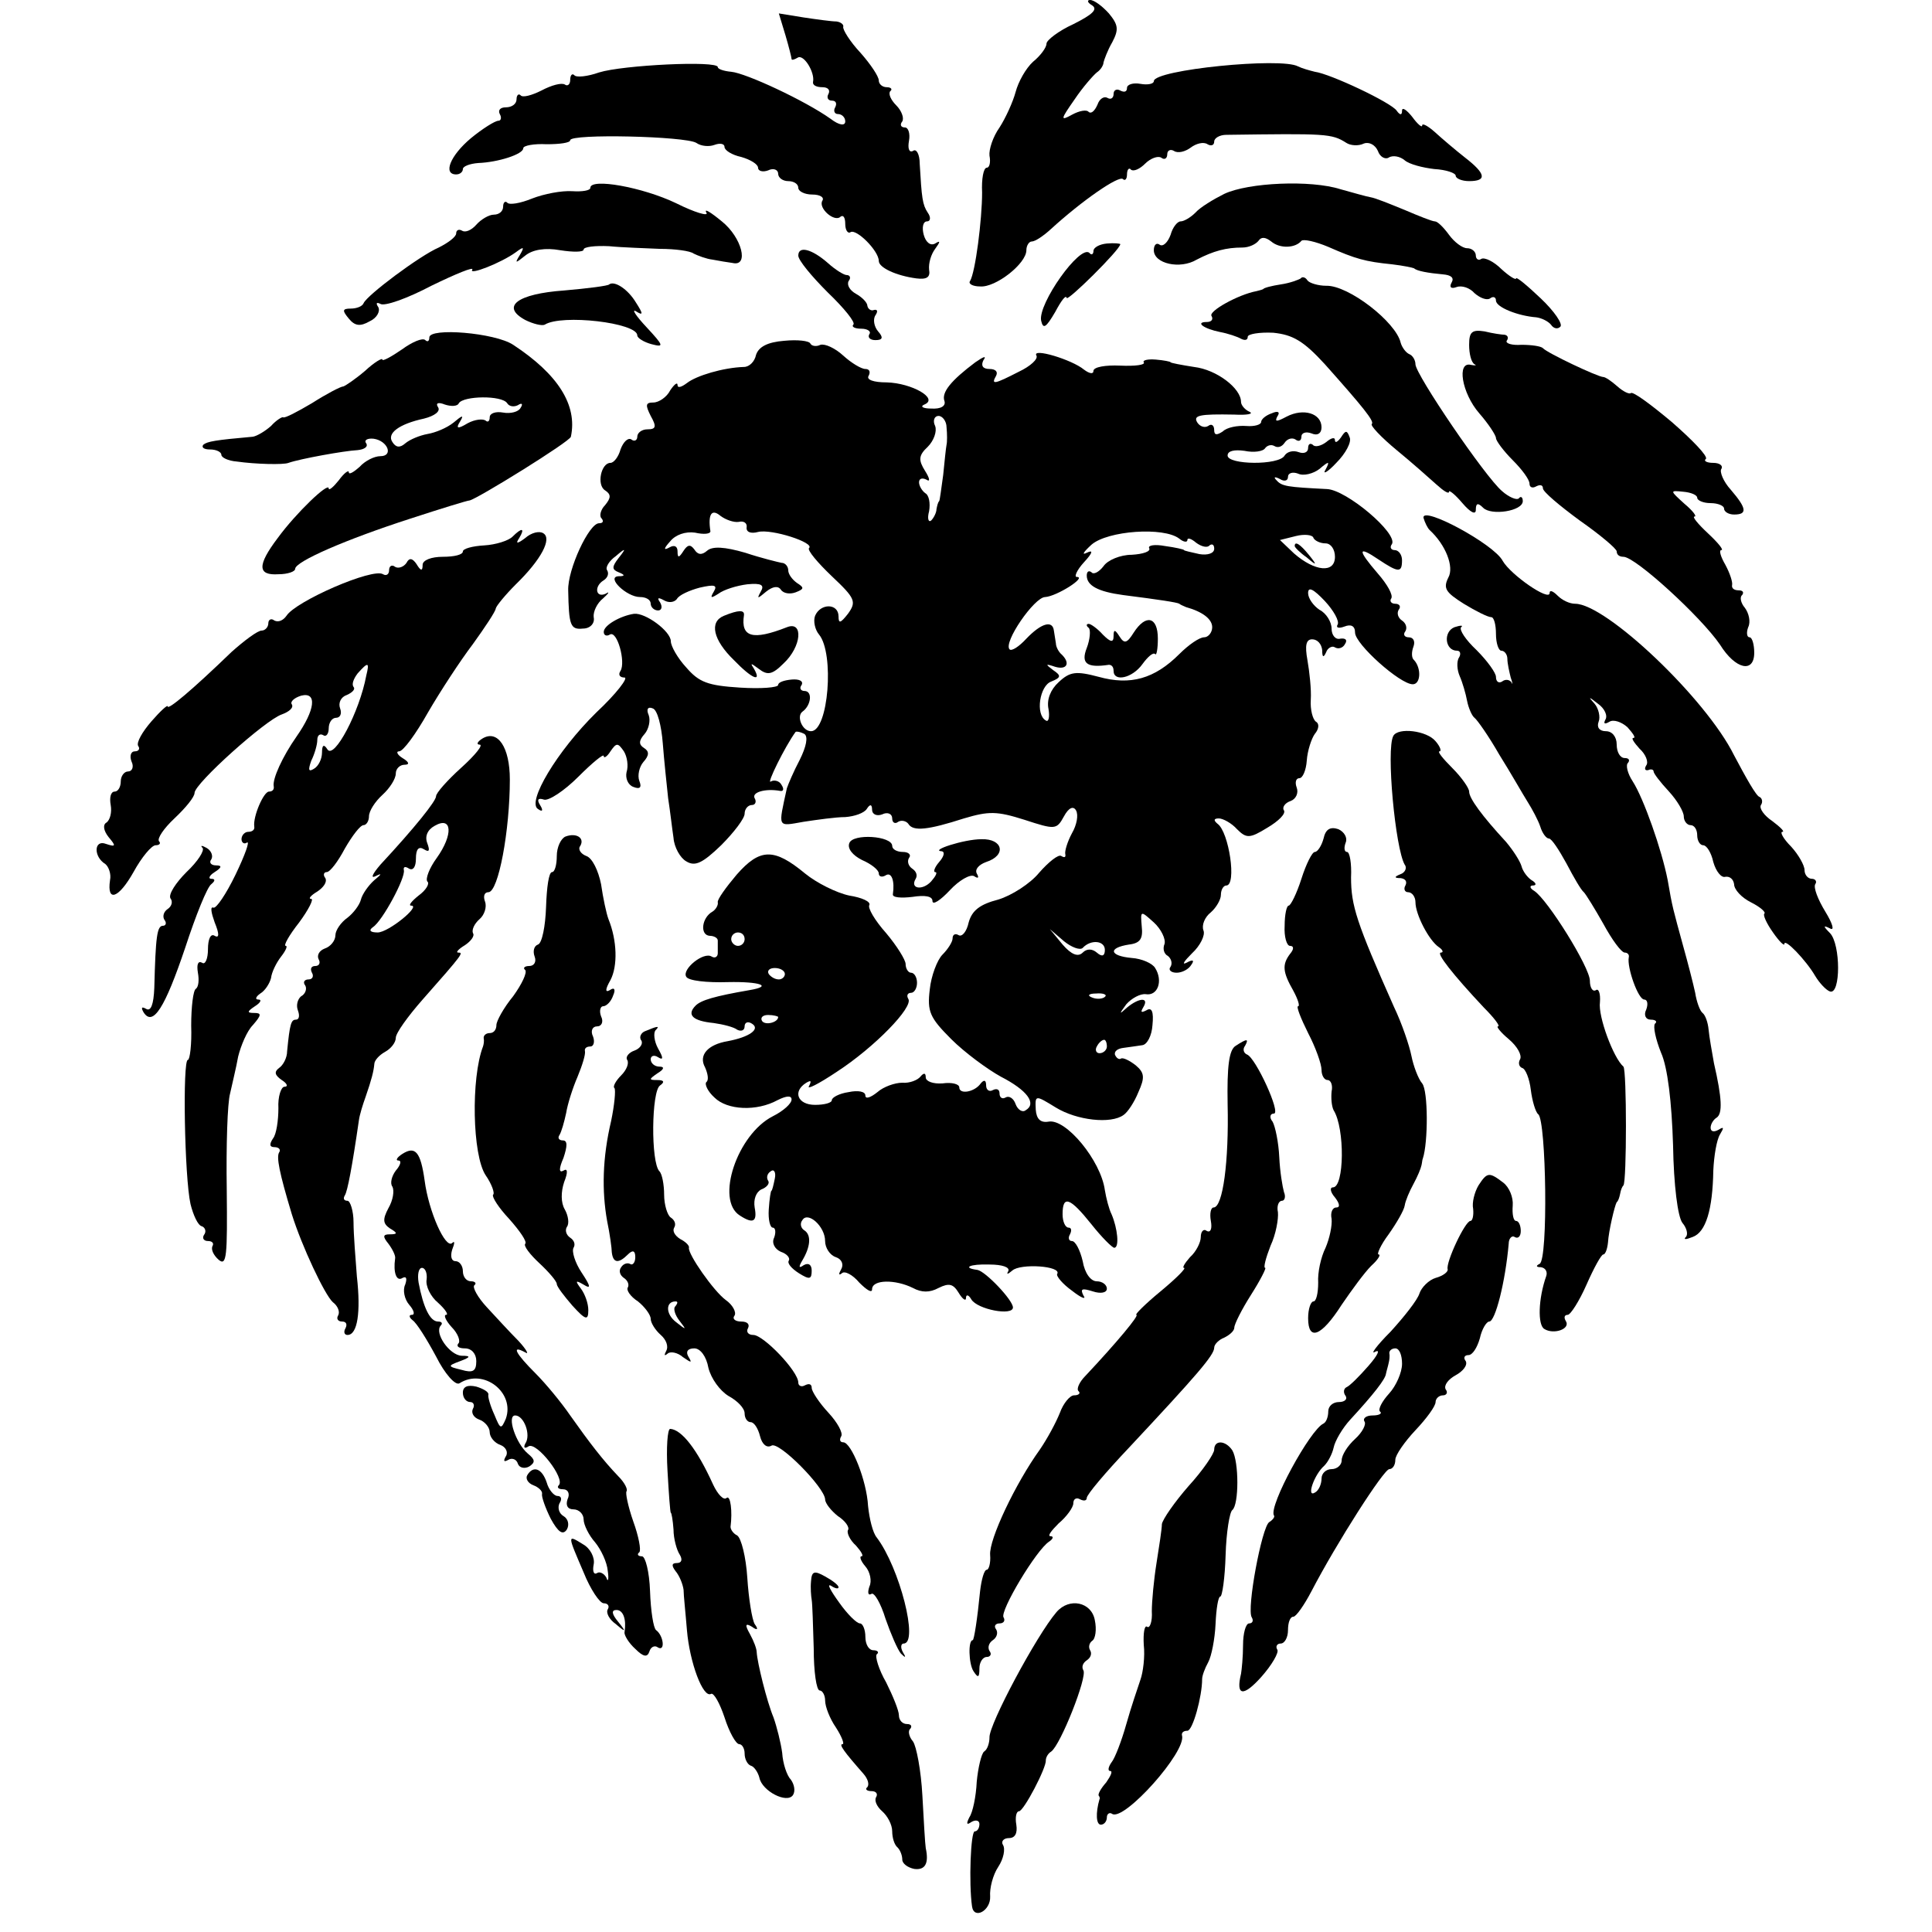 <?xml version="1.0" standalone="no"?>
<!DOCTYPE svg PUBLIC "-//W3C//DTD SVG 20010904//EN"
 "http://www.w3.org/TR/2001/REC-SVG-20010904/DTD/svg10.dtd">
<svg version="1.0" xmlns="http://www.w3.org/2000/svg"
 width="288pt" height="288pt" viewBox="0 0 288 288"
 preserveAspectRatio="xMidYMid meet">
<g transform="translate(0,288) scale(0.1,-0.1)"
fill="#000000" stroke="none">
<path d="M1628 2872 c9 -6 0 -14 -28 -28 -22 -10 -40 -24 -40 -29 0 -6 -9 -18
-20 -27 -11 -10 -22 -30 -26 -45 -4 -15 -15 -39 -24 -53 -10 -14 -16 -33 -15
-42 2 -10 0 -18 -4 -18 -5 0 -8 -17 -7 -37 0 -40 -10 -119 -18 -132 -3 -4 4
-8 15 -8 23 -2 69 34 69 54 0 7 4 13 8 13 5 0 17 8 28 18 47 43 102 81 108 75
3 -3 6 0 6 7 0 7 3 11 6 7 4 -3 13 1 21 9 8 8 19 12 24 9 5 -4 9 -1 9 5 0 6 5
8 10 5 6 -4 17 -1 25 5 8 6 19 9 25 5 5 -3 10 -2 10 4 0 5 8 10 18 10 149 2
157 2 179 -12 6 -4 18 -5 26 -1 8 3 17 -2 21 -11 3 -9 11 -13 16 -10 6 4 17 2
24 -4 7 -6 27 -11 44 -13 18 -1 32 -6 32 -10 0 -4 9 -8 20 -8 27 0 25 11 -6
35 -14 11 -34 28 -45 38 -10 9 -19 14 -19 10 0 -4 -7 2 -15 13 -8 10 -15 15
-15 9 0 -7 -3 -7 -8 0 -8 12 -99 55 -122 58 -8 2 -19 5 -25 8 -25 14 -215 -5
-215 -22 0 -4 -9 -6 -20 -4 -11 2 -20 -1 -20 -6 0 -6 -4 -7 -10 -4 -5 3 -10 1
-10 -5 0 -6 -4 -9 -9 -6 -5 3 -12 -1 -15 -10 -4 -9 -9 -14 -13 -11 -3 4 -14 2
-25 -4 -18 -10 -17 -7 4 23 12 18 28 36 33 40 6 4 10 11 10 15 1 4 6 18 13 30
10 19 9 26 -5 43 -10 11 -22 20 -28 20 -5 0 -4 -4 3 -8z"/>
<path d="M1171 2827 c5 -17 9 -33 9 -35 0 -2 4 -1 9 2 9 6 26 -22 23 -36 -1
-5 5 -8 14 -8 8 0 12 -4 9 -10 -3 -5 -1 -10 5 -10 6 0 8 -4 5 -10 -3 -5 -1
-10 4 -10 6 0 11 -5 11 -11 0 -7 -9 -6 -22 4 -38 27 -126 68 -148 70 -11 1
-20 4 -20 7 0 10 -142 3 -177 -8 -17 -6 -34 -8 -37 -4 -3 3 -6 0 -6 -7 0 -7
-4 -10 -8 -7 -5 3 -20 -1 -35 -9 -14 -7 -28 -11 -31 -7 -3 3 -6 0 -6 -6 0 -7
-7 -12 -16 -12 -8 0 -12 -4 -9 -10 3 -5 2 -10 -2 -10 -5 0 -24 -12 -41 -26
-31 -26 -42 -54 -22 -54 6 0 10 4 10 8 0 4 10 8 23 9 29 1 67 13 67 22 0 4 16
7 35 6 19 0 35 2 35 6 0 10 172 6 188 -4 7 -5 19 -6 27 -3 8 3 15 2 15 -3 0
-5 11 -12 25 -15 14 -4 25 -11 25 -16 0 -5 7 -7 15 -4 8 4 15 1 15 -5 0 -6 7
-11 15 -11 8 0 15 -4 15 -10 0 -5 9 -10 21 -10 11 0 18 -4 15 -9 -7 -11 18
-33 27 -24 4 3 7 -1 7 -11 0 -9 4 -15 8 -12 9 5 42 -28 42 -43 0 -10 26 -22
56 -26 16 -2 21 2 19 13 -1 10 3 23 9 31 8 11 8 13 0 8 -7 -4 -14 2 -17 13 -3
11 -1 20 5 20 5 0 6 6 1 13 -8 12 -9 22 -12 73 0 14 -5 23 -10 19 -6 -3 -8 4
-6 15 2 11 -1 20 -6 20 -6 0 -8 4 -4 9 3 5 -1 16 -9 24 -8 8 -12 17 -9 21 4 3
1 6 -5 6 -7 0 -12 5 -12 10 0 6 -12 24 -27 41 -16 17 -27 35 -26 39 1 3 -3 7
-10 8 -7 0 -29 3 -49 6 l-37 6 10 -33z"/>
<path d="M880 2600 c0 -4 -12 -6 -27 -5 -16 1 -42 -4 -60 -11 -17 -7 -34 -10
-37 -6 -3 3 -6 0 -6 -6 0 -7 -6 -12 -14 -12 -7 0 -19 -7 -26 -15 -7 -8 -16
-12 -21 -9 -5 3 -9 1 -9 -4 0 -5 -12 -14 -26 -21 -28 -12 -107 -71 -112 -83
-2 -5 -11 -8 -19 -8 -13 0 -13 -3 -3 -15 9 -11 17 -12 31 -4 11 5 16 15 13 21
-4 6 -3 8 3 5 6 -4 40 8 76 27 37 18 64 29 61 24 -6 -9 43 10 65 26 12 9 13 8
6 -4 -8 -13 -7 -13 8 -1 11 9 30 12 52 8 19 -3 35 -3 35 1 0 4 17 6 38 5 20
-2 55 -3 76 -4 22 0 45 -3 50 -7 6 -3 19 -8 28 -9 10 -2 23 -4 30 -5 25 -6 14
38 -16 62 -17 14 -27 20 -23 13 4 -6 -17 0 -45 14 -50 24 -128 38 -128 23z"/>
<path d="M1825 2591 c-16 -8 -36 -20 -43 -28 -7 -7 -17 -13 -22 -13 -5 0 -12
-9 -15 -20 -4 -11 -11 -18 -16 -15 -5 4 -9 0 -9 -8 0 -20 39 -29 64 -14 25 13
44 18 68 18 10 0 20 5 24 10 4 6 10 6 19 -1 13 -11 36 -10 45 1 3 3 21 -1 40
-9 41 -18 55 -22 95 -26 17 -2 31 -5 33 -6 4 -4 21 -7 43 -9 12 -1 17 -5 13
-12 -4 -7 -1 -10 7 -7 8 3 20 -1 27 -9 8 -7 18 -11 23 -8 5 4 9 2 9 -3 0 -10
33 -23 60 -25 8 -1 18 -6 22 -11 4 -6 10 -7 14 -3 4 4 -9 23 -29 42 -21 20
-37 33 -37 30 0 -3 -10 3 -22 14 -11 11 -25 18 -30 15 -4 -3 -8 0 -8 5 0 6 -6
11 -13 11 -7 0 -19 9 -27 20 -8 11 -17 20 -21 20 -4 0 -24 8 -45 17 -22 9 -44
18 -51 19 -6 1 -27 7 -45 12 -44 14 -137 10 -173 -7z"/>
<path d="M1630 2506 c0 -5 -3 -7 -6 -3 -14 13 -77 -76 -72 -101 3 -13 7 -11
21 13 9 17 16 26 17 21 0 -7 80 72 80 80 0 1 -9 2 -20 1 -11 -1 -20 -6 -20
-11z"/>
<path d="M1190 2499 c0 -7 20 -31 44 -55 24 -23 42 -45 38 -48 -3 -3 2 -6 12
-6 9 0 15 -4 12 -8 -3 -5 1 -9 9 -9 11 0 12 4 4 13 -6 7 -8 18 -4 24 4 6 3 9
-2 8 -4 -2 -9 1 -10 6 0 5 -8 13 -17 18 -9 5 -14 13 -11 19 4 5 2 9 -3 9 -4 0
-17 8 -28 18 -24 21 -44 26 -44 11z"/>
<path d="M1939 2465 c-3 -2 -16 -7 -30 -9 -13 -2 -25 -5 -26 -7 -2 -1 -6 -2
-10 -3 -27 -5 -72 -30 -67 -37 3 -5 0 -9 -7 -9 -18 0 -5 -10 20 -15 11 -2 26
-7 31 -10 6 -3 10 -2 10 3 0 4 17 7 38 6 29 -3 45 -12 77 -47 57 -64 74 -85
70 -89 -3 -2 14 -20 37 -39 22 -18 49 -42 59 -51 11 -10 19 -15 19 -11 0 3 9
-4 20 -17 12 -14 20 -18 20 -10 0 10 3 11 11 3 12 -12 59 -5 59 10 0 6 -3 8
-6 4 -3 -3 -15 2 -25 11 -25 21 -129 174 -129 189 0 6 -4 13 -9 15 -5 2 -11
10 -13 17 -7 31 -78 86 -111 85 -12 0 -25 4 -28 8 -3 5 -8 6 -10 3z"/>
<path d="M908 2456 c-1 -2 -32 -6 -67 -9 -70 -5 -95 -24 -58 -44 12 -6 25 -9
29 -7 25 16 138 3 138 -16 0 -4 10 -10 21 -13 19 -5 19 -3 -7 25 -16 17 -23
28 -16 24 11 -7 11 -4 0 13 -12 20 -32 33 -40 27z"/>
<path d="M640 2377 c0 -6 -3 -7 -6 -4 -4 4 -20 -3 -35 -14 -16 -11 -29 -18
-29 -15 0 3 -12 -4 -26 -17 -14 -12 -29 -22 -32 -23 -4 0 -25 -11 -47 -25 -22
-13 -41 -23 -43 -21 -1 1 -10 -4 -18 -13 -9 -8 -21 -15 -27 -16 -56 -5 -68 -7
-74 -12 -3 -4 1 -7 10 -7 10 0 17 -4 17 -8 0 -4 10 -9 23 -10 28 -4 70 -5 77
-2 17 6 83 18 103 19 10 1 16 5 13 10 -4 5 2 8 11 7 21 -3 30 -26 10 -26 -9 0
-23 -7 -31 -16 -9 -8 -16 -12 -16 -8 0 4 -7 -1 -15 -12 -8 -10 -15 -16 -15
-12 0 10 -49 -37 -76 -74 -31 -41 -30 -56 1 -54 14 0 25 4 25 8 0 11 76 44
172 75 46 15 85 27 88 27 11 2 150 88 151 95 10 47 -19 93 -86 137 -27 18
-125 26 -125 11z m116 -98 c3 -5 10 -6 16 -3 6 4 8 2 4 -4 -3 -6 -15 -9 -26
-7 -11 2 -20 -1 -20 -7 0 -6 -3 -8 -6 -5 -4 3 -16 2 -27 -4 -15 -9 -18 -8 -11
3 6 10 3 9 -10 -2 -10 -8 -27 -15 -39 -17 -11 -2 -26 -8 -33 -14 -8 -7 -14 -6
-19 2 -9 13 10 27 47 35 16 4 25 11 21 17 -4 6 0 8 10 4 9 -3 19 -3 21 2 7 11
64 12 72 0z"/>
<path d="M2190 2366 c0 -13 3 -26 8 -29 4 -2 1 -2 -5 -1 -22 6 -14 -42 12 -72
14 -16 25 -33 25 -37 0 -4 11 -19 25 -33 14 -14 25 -29 25 -35 0 -6 5 -7 10
-4 6 3 10 2 10 -3 0 -5 25 -26 55 -48 30 -21 55 -42 55 -46 0 -5 4 -8 10 -8
18 0 116 -90 144 -131 23 -37 51 -43 51 -12 0 12 -3 23 -7 23 -4 0 -5 7 -2 15
4 8 1 21 -5 29 -6 7 -8 16 -4 19 3 4 1 7 -5 7 -7 0 -11 3 -10 8 1 4 -3 17 -10
30 -7 12 -10 22 -6 22 4 0 -5 11 -20 25 -15 14 -24 25 -20 25 4 0 -3 9 -15 19
-22 20 -22 20 -2 18 12 -1 21 -5 21 -9 0 -4 9 -8 20 -8 11 0 20 -4 20 -8 0 -5
7 -9 15 -9 20 0 19 9 -5 37 -11 12 -17 27 -14 31 3 5 -3 9 -12 9 -10 0 -15 3
-11 6 3 4 -20 28 -51 55 -31 26 -58 46 -61 43 -2 -2 -11 2 -20 10 -9 8 -18 14
-21 14 -8 0 -84 36 -90 43 -3 3 -17 5 -32 5 -14 -1 -24 2 -22 6 3 4 2 8 -3 9
-4 0 -18 2 -30 5 -19 3 -23 -1 -23 -20z"/>
<path d="M1169 2372 c-25 -2 -38 -9 -42 -21 -2 -10 -10 -18 -18 -18 -31 -1
-71 -13 -85 -24 -8 -6 -14 -8 -14 -3 0 5 -5 1 -11 -8 -5 -10 -17 -18 -25 -18
-12 0 -12 -4 -4 -20 9 -16 8 -20 -5 -20 -8 0 -15 -5 -15 -11 0 -5 -4 -8 -9 -4
-5 3 -12 -4 -16 -15 -3 -11 -10 -20 -15 -20 -14 0 -21 -33 -8 -41 9 -6 9 -11
0 -22 -7 -7 -9 -17 -5 -20 3 -4 2 -7 -4 -7 -15 0 -47 -69 -46 -100 1 -52 3
-59 22 -57 11 0 18 8 16 17 -1 8 5 21 14 28 9 8 10 11 4 7 -15 -7 -18 11 -3
20 6 4 8 10 5 15 -3 4 3 14 13 21 15 13 16 12 4 -3 -10 -13 -10 -17 0 -21 10
-4 10 -6 0 -6 -19 -1 12 -31 32 -31 9 0 16 -4 16 -10 0 -5 5 -10 11 -10 5 0 7
5 3 12 -5 7 -3 8 6 3 7 -4 15 -3 19 2 3 6 19 13 34 17 22 5 27 4 21 -6 -6 -10
-4 -10 7 -3 8 6 27 12 43 14 21 2 26 -1 20 -11 -6 -11 -5 -11 8 0 10 8 18 9
22 3 4 -6 14 -7 22 -4 13 5 13 7 2 14 -7 5 -13 13 -13 19 0 5 -4 11 -10 11 -5
1 -30 7 -54 15 -31 9 -49 10 -57 3 -8 -7 -14 -6 -19 2 -6 8 -10 7 -16 -2 -7
-11 -9 -11 -9 -1 0 8 -5 10 -12 6 -9 -5 -9 -2 1 9 8 10 23 15 37 13 13 -3 23
-2 23 2 -4 26 2 34 15 23 8 -6 20 -10 27 -9 8 2 13 -2 12 -8 -1 -7 6 -10 17
-7 20 5 85 -16 76 -24 -3 -3 13 -22 34 -42 35 -33 37 -38 24 -56 -11 -14 -14
-15 -14 -4 0 20 -27 20 -35 1 -3 -8 0 -21 6 -28 23 -28 14 -144 -12 -144 -13
0 -22 22 -13 29 13 9 16 31 3 31 -5 0 -8 4 -4 9 3 6 -4 9 -15 8 -11 -1 -20 -4
-20 -8 0 -4 -26 -6 -57 -4 -48 3 -61 8 -80 30 -13 14 -23 32 -23 39 0 15 -38
43 -55 41 -20 -3 -45 -17 -45 -27 0 -5 4 -7 9 -4 11 7 24 -41 16 -54 -4 -6 -1
-10 6 -10 6 0 -12 -24 -42 -52 -59 -58 -104 -134 -87 -144 7 -5 8 -2 3 6 -5 8
-3 11 6 8 7 -2 30 13 51 34 21 21 38 35 38 31 0 -4 5 -1 10 7 9 13 11 13 20 0
5 -8 7 -22 4 -31 -2 -9 2 -19 10 -22 10 -4 13 -1 9 9 -3 8 0 21 6 28 9 10 9
16 1 21 -8 5 -8 11 1 21 6 7 9 20 6 28 -4 9 -1 13 6 10 7 -2 13 -26 15 -52 2
-26 6 -63 8 -82 3 -19 6 -46 8 -59 1 -14 10 -30 19 -35 13 -8 24 -3 52 24 19
19 35 40 35 47 0 7 5 13 11 13 5 0 7 5 4 10 -5 9 16 15 38 11 5 -1 6 3 2 9 -3
6 -11 8 -16 5 -7 -5 21 52 37 74 2 1 7 0 13 -3 6 -4 3 -19 -7 -39 -9 -17 -17
-36 -19 -42 -13 -60 -15 -57 25 -50 20 3 48 7 62 7 14 1 28 6 32 12 5 8 8 7 8
-1 0 -7 7 -10 15 -7 8 4 15 1 15 -6 0 -6 4 -9 9 -5 5 3 12 1 15 -3 7 -12 30
-9 83 8 37 11 49 11 90 -2 46 -15 48 -15 59 5 7 13 14 16 18 9 4 -7 1 -22 -6
-34 -7 -13 -11 -27 -10 -31 1 -5 -1 -6 -6 -3 -4 3 -19 -9 -33 -25 -13 -16 -41
-34 -61 -40 -27 -7 -39 -16 -44 -34 -3 -14 -10 -22 -15 -19 -5 3 -9 1 -9 -5 0
-5 -7 -16 -15 -24 -8 -8 -17 -32 -19 -52 -4 -33 0 -42 32 -74 20 -20 54 -45
74 -56 39 -20 54 -40 37 -50 -5 -4 -12 1 -15 9 -3 9 -10 13 -15 10 -5 -3 -9 0
-9 6 0 6 -4 8 -10 5 -5 -3 -10 0 -10 7 0 8 -3 9 -8 3 -9 -13 -32 -17 -32 -6 0
5 -11 8 -25 6 -14 -1 -25 3 -25 9 0 7 -3 7 -8 1 -4 -5 -16 -10 -27 -9 -11 0
-28 -6 -37 -14 -10 -8 -18 -11 -18 -5 0 6 -11 8 -25 5 -14 -2 -25 -8 -25 -12
0 -4 -11 -7 -25 -7 -26 0 -34 20 -13 33 7 4 8 3 4 -5 -4 -6 14 3 41 21 57 37
115 97 107 109 -3 5 -1 9 4 9 5 0 9 7 9 15 0 8 -4 15 -9 15 -4 0 -8 6 -8 13 0
6 -13 27 -29 46 -17 19 -28 38 -25 42 2 5 -11 11 -30 14 -19 4 -49 19 -66 33
-46 38 -67 38 -102 -2 -16 -19 -29 -37 -28 -41 1 -4 -3 -11 -8 -14 -16 -9 -19
-35 -4 -36 6 0 12 -3 12 -7 0 -5 0 -13 0 -19 0 -5 -4 -8 -9 -5 -12 8 -45 -19
-38 -30 3 -6 31 -9 62 -8 48 1 68 -6 32 -12 -52 -9 -72 -15 -80 -23 -14 -14
-4 -23 27 -26 14 -2 30 -6 35 -10 6 -3 11 -1 11 5 0 6 5 8 11 4 13 -8 -4 -20
-36 -26 -30 -5 -44 -21 -34 -39 4 -9 6 -19 2 -22 -3 -3 2 -14 12 -23 19 -19
63 -21 94 -4 14 7 21 7 21 1 0 -6 -12 -17 -28 -25 -53 -27 -86 -125 -49 -148
20 -13 26 -9 22 12 -2 12 2 23 10 27 8 3 13 9 10 13 -3 5 -1 11 4 14 5 4 8 -2
6 -11 -2 -10 -4 -18 -5 -18 -1 0 -3 -12 -4 -28 -1 -15 2 -27 6 -27 4 0 5 -7 2
-15 -4 -8 1 -17 10 -21 9 -3 14 -9 12 -13 -3 -4 4 -12 15 -19 16 -10 19 -9 19
4 0 9 -5 12 -12 8 -7 -5 -8 -3 -2 7 12 20 14 38 3 45 -5 3 -7 10 -3 15 8 14
34 -9 34 -31 0 -10 7 -21 16 -24 9 -3 12 -11 8 -18 -4 -7 -4 -10 1 -6 4 4 16
-2 26 -14 11 -11 19 -16 19 -10 0 15 35 15 61 2 13 -7 25 -7 38 0 16 8 22 6
30 -7 6 -10 11 -13 11 -8 0 6 4 5 8 -2 9 -15 62 -25 62 -12 0 11 -41 54 -53
56 -23 3 -12 9 18 8 19 0 31 -4 28 -10 -3 -5 -1 -5 6 1 12 11 74 7 67 -5 -2
-3 8 -15 22 -25 14 -11 22 -14 17 -7 -5 10 -2 11 14 6 12 -4 21 -2 21 4 0 6
-7 11 -15 11 -9 0 -18 12 -21 30 -4 17 -11 30 -16 30 -5 0 -6 5 -3 10 3 6 2
10 -2 10 -5 0 -9 9 -9 20 0 29 11 25 43 -15 15 -19 31 -35 34 -35 8 0 5 29 -4
50 -4 8 -8 24 -10 36 -6 44 -58 107 -84 102 -12 -2 -18 4 -19 18 -1 22 -1 22
30 3 31 -19 82 -25 101 -11 6 4 16 19 22 34 10 22 9 29 -4 40 -9 7 -19 12 -22
10 -3 -2 -7 1 -9 6 -1 5 4 9 13 10 8 1 21 3 28 4 7 1 14 14 15 30 2 20 -1 27
-9 22 -8 -4 -9 -3 -5 4 10 16 -6 15 -24 0 -12 -11 -12 -10 -1 5 8 9 21 16 29
15 18 -3 26 20 14 39 -4 7 -20 14 -35 15 -33 3 -36 15 -4 20 17 2 21 9 19 27
-2 24 -2 24 18 6 11 -10 18 -25 16 -32 -3 -7 -1 -15 5 -18 5 -4 7 -11 4 -16
-4 -5 1 -9 9 -9 8 0 18 5 22 12 5 7 2 8 -7 3 -8 -4 -4 2 8 14 12 11 20 27 17
34 -3 8 2 20 11 27 8 7 15 19 15 26 0 8 4 14 8 14 16 0 4 80 -13 92 -6 5 -6 8
2 8 6 0 19 -7 27 -16 14 -14 19 -14 45 2 17 10 28 21 25 26 -3 4 1 11 10 14 8
3 12 12 9 20 -3 8 -1 14 4 14 5 0 10 12 11 26 1 15 7 33 12 40 6 7 7 15 2 18
-5 3 -9 18 -8 33 1 15 -2 42 -5 59 -4 22 -2 31 7 31 8 0 14 -7 15 -16 0 -11 2
-12 6 -3 2 6 9 10 13 7 5 -3 12 -1 15 5 4 6 1 9 -7 8 -7 -2 -13 5 -13 15 0 10
-8 23 -18 28 -9 6 -17 17 -17 25 0 10 8 6 25 -12 13 -14 22 -30 19 -35 -3 -5
2 -6 10 -3 10 4 16 1 16 -9 0 -17 67 -77 86 -77 12 0 13 24 2 36 -4 3 -4 12
-1 20 3 8 0 14 -7 14 -6 0 -9 4 -5 9 3 5 1 12 -5 16 -6 4 -8 11 -5 16 4 5 1 9
-5 9 -6 0 -9 4 -6 8 3 5 -6 21 -20 37 -31 36 -30 42 1 21 30 -20 35 -20 35 -1
0 8 -5 15 -11 15 -5 0 -8 4 -4 9 9 16 -68 81 -97 82 -59 3 -67 4 -75 13 -5 5
-3 6 5 2 6 -4 12 -3 12 3 0 6 7 8 15 5 8 -4 23 0 32 7 14 12 16 12 9 -1 -5 -8
3 -4 16 10 14 14 23 31 20 38 -4 11 -6 11 -13 0 -5 -7 -9 -9 -9 -4 0 5 -6 3
-13 -3 -8 -6 -17 -8 -20 -4 -4 3 -7 1 -7 -5 0 -6 -6 -9 -14 -6 -8 3 -17 1 -21
-5 -8 -15 -85 -14 -85 0 0 7 10 9 25 7 14 -3 28 -1 31 4 3 4 9 6 14 3 5 -3 11
-1 15 5 4 6 11 8 16 5 5 -4 9 -2 9 4 0 6 7 8 15 5 9 -4 15 0 15 9 0 21 -27 29
-52 16 -15 -8 -18 -8 -14 0 5 7 1 9 -8 5 -9 -3 -16 -9 -16 -13 0 -4 -10 -7
-22 -6 -13 1 -29 -2 -35 -8 -9 -6 -13 -6 -13 2 0 7 -4 10 -9 6 -5 -3 -12 -1
-16 5 -7 11 3 13 55 12 19 -1 29 1 23 4 -7 3 -13 10 -13 15 0 20 -36 48 -70
52 -19 3 -35 6 -35 7 0 1 -10 3 -22 4 -12 1 -20 -1 -18 -4 3 -4 -13 -6 -35 -5
-22 1 -40 -2 -40 -8 0 -5 -6 -4 -14 2 -18 15 -78 33 -71 21 3 -5 -9 -16 -26
-24 -37 -19 -42 -20 -34 -6 3 6 -1 10 -10 10 -10 0 -13 5 -9 13 5 7 1 6 -12
-3 -36 -27 -51 -45 -46 -58 2 -7 -5 -12 -20 -11 -12 0 -17 3 -10 6 22 9 -19
32 -56 33 -20 0 -31 4 -27 10 3 6 1 10 -5 10 -6 0 -21 9 -33 20 -12 11 -27 18
-34 16 -6 -3 -13 -2 -15 2 -2 4 -19 6 -39 4z m242 -129 c1 -10 1 -22 0 -26 -1
-5 -3 -25 -5 -45 -3 -21 -5 -38 -6 -39 -2 -2 -3 -7 -4 -12 0 -5 -4 -13 -8 -17
-4 -3 -6 3 -3 14 2 12 0 24 -6 27 -5 4 -9 11 -9 16 0 6 5 7 11 4 6 -4 5 2 -2
13 -10 16 -10 23 4 36 9 9 14 23 11 31 -4 8 -1 15 5 15 6 0 12 -8 12 -17z
m347 -166 c6 -5 12 -6 12 -2 0 4 6 2 13 -4 8 -6 17 -8 20 -4 4 3 7 1 7 -5 0
-7 -10 -10 -22 -8 -13 3 -23 5 -23 6 0 1 -13 4 -28 6 -16 3 -26 1 -24 -3 3 -5
-9 -9 -26 -10 -17 0 -36 -8 -42 -17 -7 -9 -15 -13 -18 -9 -4 3 -7 1 -7 -5 0
-15 17 -24 54 -29 55 -7 81 -11 84 -13 1 -1 5 -3 10 -5 25 -7 39 -18 39 -30 0
-8 -6 -15 -12 -15 -7 0 -23 -11 -37 -25 -37 -37 -73 -47 -120 -34 -34 9 -43 8
-60 -8 -12 -11 -18 -26 -15 -40 2 -12 0 -20 -4 -17 -16 9 -9 52 8 58 15 6 15
9 3 17 -12 9 -12 10 3 5 17 -5 23 5 10 18 -5 4 -9 12 -9 17 -1 5 -2 14 -3 19
-2 16 -19 11 -41 -12 -11 -12 -22 -19 -25 -16 -10 10 37 78 53 78 17 1 63 30
47 30 -4 0 0 10 11 22 13 14 14 19 4 14 -8 -4 -5 1 7 12 24 21 108 27 131 9z
m218 -7 c8 0 14 -9 14 -20 0 -25 -30 -22 -61 5 l-21 20 24 6 c12 3 25 2 26 -3
2 -4 10 -8 18 -8z m-866 -590 c0 -5 -4 -10 -10 -10 -5 0 -10 5 -10 10 0 6 5
10 10 10 6 0 10 -4 10 -10z m504 -13 c12 13 33 11 33 -3 0 -9 -4 -11 -12 -4
-7 6 -15 6 -21 0 -7 -7 -17 -3 -30 12 l-19 23 21 -18 c11 -9 24 -14 28 -10z
m-444 -39 c0 -4 -4 -8 -9 -8 -6 0 -12 4 -15 8 -3 5 1 9 9 9 8 0 15 -4 15 -9z
m477 -34 c-3 -3 -12 -4 -19 -1 -8 3 -5 6 6 6 11 1 17 -2 13 -5z m-487 -30 c0
-8 -19 -13 -24 -6 -3 5 1 9 9 9 8 0 15 -2 15 -3z m490 -44 c0 -5 -5 -10 -11
-10 -5 0 -7 5 -4 10 3 6 8 10 11 10 2 0 4 -4 4 -10z"/>
<path d="M1690 1937 c-10 -16 -14 -17 -21 -6 -7 11 -9 11 -9 1 0 -10 -4 -10
-16 2 -8 9 -18 16 -21 16 -4 0 -4 -3 0 -6 3 -3 2 -17 -3 -30 -9 -23 0 -30 33
-25 4 0 7 -3 7 -9 0 -17 28 -11 43 10 8 11 16 18 19 15 2 -3 4 8 4 23 0 33
-18 37 -36 9z"/>
<path d="M1930 2066 c0 -2 8 -10 18 -17 15 -13 16 -12 3 4 -13 16 -21 21 -21
13z"/>
<path d="M2122 2108 c2 -7 6 -15 9 -18 24 -22 37 -55 28 -71 -8 -16 -4 -22 23
-39 18 -11 36 -20 41 -20 4 0 7 -11 7 -25 0 -14 4 -25 8 -25 5 0 9 -6 9 -12 0
-7 3 -20 5 -28 3 -8 3 -12 1 -7 -3 4 -9 5 -14 1 -5 -3 -9 0 -9 7 0 6 -13 24
-29 40 -16 15 -26 30 -23 34 4 3 -1 3 -10 0 -17 -7 -14 -35 4 -35 5 0 6 -5 3
-10 -4 -6 -3 -19 1 -28 4 -9 9 -26 11 -37 2 -10 7 -22 11 -25 4 -3 21 -27 37
-55 17 -27 35 -59 42 -70 7 -11 16 -28 19 -37 3 -10 9 -18 13 -18 4 0 15 -17
26 -37 11 -21 22 -40 26 -43 3 -3 16 -24 29 -47 13 -24 27 -43 32 -43 4 0 7
-3 6 -7 -3 -15 14 -63 23 -63 5 0 6 -7 3 -15 -4 -8 -1 -15 7 -15 7 0 10 -3 6
-6 -3 -4 1 -23 9 -43 10 -22 16 -74 18 -138 1 -60 7 -107 14 -116 6 -7 9 -17
5 -21 -4 -4 0 -4 10 0 20 7 30 41 31 99 1 22 5 46 10 54 6 10 6 12 -2 7 -7 -4
-12 -3 -12 3 0 5 4 12 9 15 9 6 8 29 -4 81 -3 17 -7 39 -8 50 -1 11 -5 22 -9
25 -4 3 -9 17 -11 30 -3 14 -11 45 -18 70 -15 55 -16 57 -23 98 -9 46 -36 122
-52 147 -8 12 -11 25 -7 28 3 4 1 7 -5 7 -7 0 -12 9 -12 20 0 12 -7 20 -16 20
-10 0 -14 6 -11 14 3 7 0 20 -6 27 -10 11 -9 11 5 0 10 -7 15 -18 11 -24 -3
-6 -1 -7 6 -3 6 4 18 0 27 -8 8 -9 13 -16 9 -16 -4 0 1 -7 9 -16 9 -8 14 -20
10 -25 -3 -5 -2 -8 3 -7 4 2 8 1 8 -2 0 -3 10 -16 23 -30 12 -13 22 -30 22
-37 0 -7 5 -13 10 -13 6 0 10 -7 10 -15 0 -8 4 -15 9 -15 5 0 12 -11 15 -25 4
-14 12 -24 18 -22 7 1 12 -4 13 -11 0 -8 11 -20 25 -27 14 -7 23 -15 20 -17
-2 -2 3 -14 13 -28 9 -13 17 -21 17 -17 0 9 32 -24 46 -48 6 -10 16 -21 22
-23 16 -5 16 70 0 87 -11 11 -10 12 0 7 7 -4 4 7 -7 25 -11 18 -18 36 -15 41
3 4 0 8 -5 8 -6 0 -11 6 -11 13 0 7 -9 23 -20 35 -12 12 -17 22 -13 22 4 0 -3
7 -15 16 -12 8 -20 19 -17 24 3 4 2 10 -2 12 -5 1 -21 30 -38 62 -42 85 -191
226 -237 226 -8 0 -19 5 -26 12 -7 7 -12 9 -12 4 0 -13 -58 27 -70 48 -13 25
-121 83 -118 64z"/>
<path d="M764 2080 c-6 -6 -25 -12 -42 -13 -18 -1 -32 -5 -32 -9 0 -5 -13 -8
-30 -8 -17 0 -30 -5 -30 -12 0 -10 -3 -9 -9 1 -6 9 -11 10 -15 2 -4 -6 -12 -9
-17 -6 -5 4 -9 1 -9 -5 0 -6 -4 -9 -9 -6 -15 10 -130 -40 -144 -62 -5 -7 -12
-10 -18 -7 -5 4 -9 1 -9 -4 0 -6 -5 -11 -10 -11 -6 0 -26 -15 -45 -32 -59 -57
-95 -87 -95 -81 0 3 -11 -7 -24 -22 -14 -16 -23 -32 -20 -37 3 -4 1 -8 -5 -8
-6 0 -8 -7 -5 -15 4 -8 1 -15 -5 -15 -6 0 -11 -7 -11 -15 0 -8 -4 -15 -9 -15
-6 0 -8 -9 -6 -20 2 -11 -1 -22 -6 -26 -6 -3 -5 -12 3 -22 11 -13 11 -15 -4
-10 -18 7 -19 -19 -1 -30 5 -4 9 -15 7 -24 -5 -34 13 -27 35 12 12 22 27 40
33 40 6 0 8 3 5 6 -3 4 7 19 23 34 17 16 30 32 30 38 0 14 106 109 130 117 11
4 18 10 15 15 -3 4 4 10 14 13 24 6 21 -21 -7 -61 -21 -30 -36 -63 -34 -74 1
-5 -2 -8 -7 -8 -8 0 -24 -37 -22 -52 1 -5 -3 -8 -9 -8 -5 0 -10 -5 -10 -11 0
-5 4 -8 8 -5 5 3 -3 -19 -17 -48 -14 -29 -29 -51 -33 -49 -5 2 -3 -8 2 -22 7
-17 7 -24 0 -20 -6 4 -10 -5 -10 -20 0 -14 -4 -24 -9 -20 -6 3 -8 -3 -6 -15 2
-11 1 -21 -3 -24 -4 -2 -7 -27 -7 -55 1 -28 -2 -51 -5 -51 -8 0 -5 -175 4
-215 4 -16 11 -32 17 -33 5 -2 7 -8 3 -13 -3 -5 0 -9 6 -9 6 0 9 -3 7 -7 -3
-5 1 -14 9 -21 12 -10 13 6 12 105 -1 65 1 129 5 143 3 14 9 38 12 55 4 16 13
38 22 47 13 15 13 18 2 18 -11 0 -11 2 1 10 8 5 11 10 5 10 -5 0 -4 4 3 9 7 4
14 15 16 23 1 9 8 23 15 32 7 9 10 16 7 16 -4 0 5 16 20 35 14 19 22 35 18 35
-5 0 -1 5 9 11 9 6 15 14 12 20 -4 5 -2 9 2 9 5 0 17 16 27 35 11 19 23 35 28
35 4 0 8 6 8 13 0 8 9 22 20 32 11 10 20 24 20 32 0 7 6 13 13 13 8 0 7 4 -3
10 -8 5 -10 10 -5 10 6 0 25 26 43 58 18 31 48 77 67 102 18 25 34 49 34 53 1
4 14 20 30 36 38 37 54 68 41 76 -6 4 -18 1 -27 -7 -12 -9 -15 -9 -9 0 9 15 4
16 -10 2z m-218 -207 c-10 -54 -48 -126 -58 -110 -5 8 -8 7 -8 -5 0 -9 -5 -20
-12 -24 -8 -5 -9 -2 -4 12 5 10 9 24 9 31 0 7 4 10 9 7 4 -3 8 2 8 10 0 9 5
16 11 16 6 0 9 6 6 14 -3 8 1 17 10 20 9 4 13 9 10 12 -3 4 0 12 6 20 16 18
18 17 13 -3z"/>
<path d="M1079 1962 c-22 -9 -16 -36 15 -66 27 -28 42 -34 30 -13 -6 9 -5 9 7
0 13 -10 20 -9 37 8 27 25 30 64 5 54 -51 -20 -69 -15 -64 18 1 8 -8 8 -30 -1z"/>
<path d="M719 1779 c-8 -5 -9 -9 -4 -9 6 0 -7 -16 -27 -34 -21 -19 -38 -38
-38 -43 0 -7 -31 -46 -83 -102 -12 -14 -15 -21 -7 -17 10 5 9 3 -2 -6 -9 -8
-18 -21 -20 -29 -2 -8 -11 -20 -20 -27 -10 -7 -18 -19 -18 -26 0 -8 -7 -17
-16 -20 -8 -3 -12 -10 -9 -16 3 -5 1 -10 -5 -10 -6 0 -8 -4 -5 -10 3 -5 1 -10
-5 -10 -6 0 -9 -4 -5 -9 3 -5 0 -13 -6 -16 -5 -4 -8 -13 -5 -21 3 -8 2 -14 -3
-14 -7 0 -9 -6 -13 -47 0 -10 -6 -21 -12 -25 -8 -6 -6 -11 4 -18 8 -5 10 -10
4 -10 -5 0 -10 -15 -9 -32 0 -18 -3 -39 -8 -45 -6 -9 -5 -13 2 -13 7 0 10 -4
7 -8 -4 -7 0 -29 19 -92 15 -48 49 -120 61 -131 8 -6 11 -15 8 -20 -3 -5 0 -9
6 -9 6 0 8 -4 5 -10 -3 -5 -2 -10 3 -10 15 0 20 34 14 87 -2 26 -5 63 -5 81 0
17 -5 32 -9 32 -5 0 -7 3 -4 8 4 6 11 43 21 112 1 8 6 24 10 35 9 26 12 38 13
49 0 5 7 13 16 18 9 5 16 14 16 21 0 7 18 32 40 57 61 69 61 70 53 70 -4 0 0
5 10 11 9 6 15 14 12 18 -2 5 2 14 10 21 7 6 11 18 8 26 -3 8 -1 14 5 14 15 0
32 92 32 168 0 48 -18 75 -41 61z m-68 -178 c-11 -15 -17 -31 -14 -35 4 -3 -2
-13 -13 -21 -10 -8 -16 -15 -11 -15 15 0 -34 -40 -50 -40 -11 0 -14 3 -7 8 14
9 49 74 46 85 -1 5 2 6 8 2 6 -3 10 3 10 15 0 14 4 19 12 14 8 -5 9 -2 5 9 -4
10 0 20 11 26 26 15 28 -13 3 -48z"/>
<path d="M2077 1783 c-11 -20 3 -168 17 -192 4 -5 0 -12 -6 -14 -10 -4 -10 -6
0 -6 7 -1 10 -5 7 -11 -3 -5 -1 -10 4 -10 6 0 11 -7 11 -15 0 -18 20 -57 35
-67 6 -4 7 -8 3 -8 -8 0 18 -33 64 -82 15 -15 25 -28 21 -28 -3 0 4 -9 16 -19
13 -11 20 -24 17 -30 -3 -5 -2 -11 3 -13 5 -1 11 -16 13 -33 2 -16 7 -33 11
-36 12 -9 15 -218 2 -223 -6 -3 -5 -5 2 -5 7 -1 10 -7 8 -13 -12 -34 -13 -73
-3 -79 14 -9 40 0 32 12 -3 5 -2 9 3 9 4 0 17 20 28 45 11 25 22 45 25 45 3 0
6 8 7 18 1 17 10 55 13 60 2 1 4 7 5 12 1 6 3 11 5 13 5 5 5 172 0 177 -15 13
-38 75 -35 96 1 13 -2 21 -6 18 -5 -3 -9 4 -9 14 0 20 -63 121 -83 134 -7 4
-7 8 -2 8 6 0 5 4 -2 8 -6 4 -13 13 -15 21 -2 7 -12 23 -23 36 -36 39 -55 65
-55 75 0 5 -11 21 -25 35 -14 14 -23 25 -19 25 3 0 1 7 -6 15 -13 16 -56 21
-63 8z"/>
<path d="M1973 1630 c-3 -11 -9 -20 -13 -20 -4 0 -13 -18 -20 -40 -7 -22 -16
-40 -19 -40 -3 0 -6 -13 -6 -30 -1 -16 3 -30 8 -30 6 0 6 -5 0 -12 -12 -16
-11 -27 5 -55 7 -13 10 -23 7 -23 -3 0 4 -18 15 -40 11 -21 20 -46 20 -55 0
-8 4 -15 9 -15 5 0 8 -8 6 -17 -1 -10 0 -22 3 -28 17 -27 16 -115 -1 -115 -5
0 -4 -7 3 -15 7 -9 8 -15 2 -15 -6 0 -9 -8 -7 -17 1 -10 -3 -29 -9 -43 -7 -14
-12 -37 -11 -52 0 -16 -3 -28 -7 -28 -4 0 -8 -11 -8 -25 0 -35 20 -27 50 20
15 22 34 48 44 58 10 9 15 17 11 17 -3 0 3 14 15 30 12 17 23 36 24 43 1 7 7
21 13 32 6 11 11 23 12 28 1 4 1 8 2 10 8 24 8 101 -1 112 -6 7 -13 26 -16 41
-3 15 -14 48 -26 73 -56 126 -64 151 -64 193 1 21 -2 38 -6 38 -4 0 -5 6 -2
14 3 7 -2 16 -11 20 -12 4 -19 0 -22 -14z"/>
<path d="M843 1633 c-7 -3 -13 -16 -13 -29 0 -13 -3 -24 -7 -24 -5 0 -8 -23
-9 -52 -1 -29 -6 -54 -12 -56 -6 -2 -8 -10 -5 -18 3 -8 -1 -14 -8 -14 -7 0
-10 -3 -6 -6 3 -4 -5 -21 -18 -39 -14 -17 -25 -37 -25 -43 0 -7 -4 -12 -10
-12 -5 0 -9 -3 -9 -7 1 -5 0 -10 -1 -13 -18 -47 -16 -162 4 -192 9 -13 14 -27
11 -29 -2 -3 8 -19 24 -36 16 -18 27 -34 24 -37 -3 -3 7 -16 21 -29 14 -13 26
-27 26 -31 0 -4 11 -18 23 -32 20 -22 24 -23 24 -7 0 10 -5 24 -11 32 -9 12
-8 13 4 6 11 -7 11 -3 -3 18 -10 15 -15 32 -12 37 3 5 1 11 -5 15 -6 4 -8 11
-5 16 4 5 2 17 -3 26 -6 10 -6 26 -1 41 6 15 5 21 -1 17 -7 -4 -7 3 0 19 6 18
6 26 -1 26 -6 0 -8 4 -5 8 3 5 7 19 10 33 2 13 10 38 17 54 7 17 12 33 11 38
-1 4 2 7 8 7 5 0 7 7 4 15 -4 8 -1 15 6 15 7 0 10 7 6 15 -3 8 -1 15 3 15 5 0
12 7 15 16 4 9 2 13 -5 8 -7 -4 -7 1 1 15 11 21 10 59 -3 91 -3 8 -8 31 -11
52 -4 20 -13 39 -22 42 -8 3 -13 10 -9 15 7 12 -6 20 -22 14z"/>
<path d="M1266 1623 c-3 -8 5 -18 19 -25 14 -6 25 -15 25 -20 0 -5 5 -6 10 -3
9 6 14 -8 11 -28 -1 -5 12 -6 29 -4 19 3 30 1 30 -6 0 -7 12 1 26 16 14 15 30
24 36 21 6 -4 8 -3 4 4 -3 6 3 13 14 17 31 10 25 35 -7 34 -26 0 -78 -17 -59
-18 5 -1 3 -8 -4 -16 -7 -8 -9 -15 -6 -15 4 0 1 -6 -6 -14 -13 -14 -32 -11
-23 4 3 5 1 11 -5 15 -6 4 -8 11 -5 16 4 5 -1 9 -9 9 -9 0 -16 4 -16 9 0 15
-59 19 -64 4z"/>
<path d="M302 1616 c3 -4 -7 -20 -24 -36 -16 -16 -27 -33 -24 -39 4 -5 2 -12
-4 -16 -6 -4 -8 -11 -5 -16 4 -5 2 -9 -2 -9 -9 0 -11 -16 -13 -93 -1 -24 -5
-35 -12 -31 -7 4 -8 2 -4 -5 14 -22 32 7 62 96 16 49 33 91 39 95 6 5 6 8 0 8
-5 0 -3 5 5 10 11 7 11 10 2 10 -7 0 -11 4 -7 9 3 5 0 13 -7 17 -7 4 -10 4 -6
0z"/>
<path d="M962 1343 c-6 -2 -10 -9 -6 -14 3 -5 -2 -12 -10 -15 -9 -3 -14 -10
-11 -14 3 -5 -1 -15 -9 -23 -8 -8 -13 -17 -10 -19 2 -3 0 -25 -5 -49 -13 -55
-14 -104 -6 -149 4 -19 7 -41 7 -47 2 -16 10 -17 24 -3 7 7 11 6 11 -4 0 -8
-4 -13 -8 -10 -4 2 -10 0 -13 -5 -4 -5 -2 -12 4 -16 6 -4 8 -10 6 -14 -3 -4 4
-14 15 -21 10 -8 19 -20 19 -26 0 -6 7 -17 15 -24 8 -7 12 -17 8 -24 -3 -6 -3
-8 2 -4 4 4 15 2 23 -5 13 -9 14 -9 8 1 -4 7 -1 12 9 12 9 0 18 -12 21 -29 4
-16 17 -34 30 -42 13 -7 24 -18 24 -26 0 -7 4 -13 9 -13 5 0 11 -9 14 -21 3
-12 10 -18 17 -14 11 7 79 -62 80 -80 0 -6 9 -17 19 -25 11 -7 18 -17 15 -21
-2 -4 3 -15 12 -23 8 -9 12 -16 8 -16 -3 0 -1 -7 6 -15 7 -8 10 -22 6 -30 -3
-9 -2 -14 3 -11 4 3 14 -14 21 -37 8 -23 18 -46 23 -52 7 -7 8 -6 3 2 -4 7 -3
13 1 13 23 0 -6 113 -40 158 -6 7 -11 28 -13 47 -2 38 -25 95 -37 95 -5 0 -6
4 -3 9 3 5 -6 21 -19 35 -14 15 -25 32 -25 37 0 6 -4 7 -10 4 -5 -3 -10 -1
-10 4 0 17 -52 71 -67 71 -8 0 -11 5 -8 10 3 6 -1 10 -10 10 -9 0 -14 4 -10 9
3 5 -3 16 -13 23 -18 13 -57 69 -55 78 1 3 -5 9 -13 13 -8 5 -12 12 -9 17 3 5
1 11 -5 15 -5 3 -10 19 -10 34 0 15 -3 31 -7 35 -13 13 -12 120 1 128 7 5 6 8
-4 8 -13 0 -13 1 0 10 10 6 11 10 3 10 -7 0 -13 5 -13 11 0 5 5 7 11 3 8 -5 8
-1 0 13 -6 11 -7 23 -4 27 7 7 4 7 -15 -1z m45 -410 c-4 -3 -1 -13 6 -22 11
-14 10 -14 -5 -2 -16 12 -16 31 -1 31 4 0 3 -3 0 -7z"/>
<path d="M1842 1321 c-10 -6 -13 -31 -12 -87 2 -85 -7 -154 -21 -154 -4 0 -6
-9 -4 -20 2 -11 0 -18 -6 -15 -5 4 -9 -1 -9 -9 0 -8 -7 -22 -16 -30 -8 -9 -12
-16 -9 -16 4 0 -12 -16 -35 -35 -23 -19 -39 -35 -36 -35 5 0 -29 -41 -76 -91
-9 -9 -14 -20 -10 -23 3 -3 0 -6 -7 -6 -6 0 -16 -12 -21 -26 -6 -15 -19 -39
-30 -55 -36 -50 -76 -134 -74 -157 1 -12 -2 -22 -5 -22 -4 0 -8 -15 -10 -32
-4 -41 -9 -73 -11 -73 -7 0 -6 -35 1 -46 7 -11 9 -10 9 4 0 9 5 17 11 17 5 0
8 4 4 9 -3 5 -1 12 5 16 6 4 8 11 5 16 -4 5 -1 9 5 9 6 0 9 4 6 9 -6 9 49 101
68 113 6 4 7 8 2 8 -5 0 1 8 12 19 12 10 22 24 22 30 0 7 5 9 10 6 6 -3 10 -2
10 2 0 5 28 38 63 75 101 108 127 138 127 149 0 5 7 12 15 15 8 4 15 10 15 15
0 5 11 27 25 49 14 22 23 40 21 40 -3 0 1 15 8 33 8 17 12 40 11 50 -2 9 1 17
6 17 4 0 6 6 3 13 -2 7 -6 30 -7 52 -1 22 -6 46 -10 53 -5 6 -4 12 2 12 11 0
-27 83 -40 88 -5 2 -7 8 -3 13 6 11 3 11 -14 0z"/>
<path d="M600 1160 c-8 -5 -11 -10 -6 -10 5 0 3 -7 -4 -15 -6 -8 -9 -19 -5
-24 3 -6 1 -20 -6 -32 -9 -17 -8 -23 2 -30 12 -7 12 -9 0 -9 -10 0 -11 -3 -2
-14 6 -8 11 -18 10 -22 -3 -21 2 -35 11 -29 6 3 7 -1 4 -10 -4 -8 -1 -22 6
-30 7 -8 9 -15 4 -15 -5 0 -4 -4 1 -8 6 -4 21 -28 35 -54 13 -26 29 -44 35
-40 36 23 83 -14 69 -53 -7 -16 -8 -16 -17 6 -6 13 -10 27 -9 30 1 4 -8 9 -18
12 -13 3 -20 0 -20 -9 0 -8 5 -14 11 -14 5 0 7 -5 4 -10 -3 -6 1 -13 9 -16 9
-3 16 -12 16 -19 0 -7 7 -16 16 -19 8 -3 12 -11 8 -17 -4 -7 -3 -9 4 -5 5 3
12 1 14 -6 2 -6 10 -8 17 -4 9 6 9 10 -2 19 -18 15 -32 57 -19 57 13 0 24 -29
15 -42 -3 -6 -1 -8 5 -4 12 7 55 -48 45 -58 -3 -3 -1 -6 6 -6 8 0 11 -7 7 -15
-3 -9 0 -15 9 -15 8 0 15 -7 15 -15 0 -8 8 -24 17 -34 9 -11 18 -30 19 -43 2
-13 0 -17 -2 -10 -3 6 -10 10 -14 7 -5 -3 -7 3 -5 13 2 10 -5 24 -16 30 -24
15 -23 14 1 -42 10 -25 24 -46 30 -46 6 0 9 -4 6 -9 -3 -5 2 -15 12 -22 15
-13 16 -12 3 4 -9 11 -10 17 -2 17 10 0 15 -14 12 -33 -1 -4 6 -16 16 -25 12
-12 18 -13 21 -4 2 7 8 10 13 6 11 -6 8 18 -3 26 -4 3 -8 29 -9 58 -1 29 -7
52 -12 52 -6 0 -8 3 -4 6 3 3 -1 24 -9 46 -8 23 -12 43 -10 45 2 3 -3 13 -12
22 -23 24 -43 50 -72 91 -13 19 -36 47 -52 63 -29 29 -37 43 -15 31 6 -4 2 4
-10 17 -13 13 -34 36 -47 50 -14 15 -22 30 -19 33 4 3 1 6 -5 6 -7 0 -12 7
-12 15 0 8 -5 15 -11 15 -6 0 -8 7 -5 17 4 10 4 14 0 10 -10 -9 -35 47 -41 93
-6 43 -14 52 -33 40z m36 -187 c-2 -10 6 -26 17 -35 11 -10 16 -18 12 -18 -4
0 -1 -8 8 -18 10 -10 14 -22 10 -25 -3 -4 1 -7 10 -7 10 0 17 -8 17 -19 0 -15
-5 -18 -22 -13 -21 5 -21 6 -2 13 16 6 16 8 2 8 -18 1 -41 34 -31 45 3 3 2 6
-4 6 -12 0 -22 21 -29 58 -2 12 0 22 5 22 5 0 8 -8 7 -17z"/>
<path d="M2204 1113 c-6 -10 -10 -26 -8 -35 1 -10 -1 -18 -4 -18 -8 0 -37 -62
-34 -72 1 -4 -7 -10 -18 -13 -10 -3 -21 -14 -24 -23 -3 -10 -23 -35 -43 -57
-21 -21 -31 -35 -23 -30 8 4 4 -5 -10 -21 -14 -16 -28 -30 -33 -32 -4 -2 -5
-8 -1 -13 3 -5 -2 -9 -10 -9 -9 0 -16 -6 -16 -14 0 -8 -3 -16 -7 -18 -20 -9
-82 -123 -74 -137 2 -2 -2 -7 -7 -10 -11 -7 -34 -130 -26 -142 3 -5 1 -9 -4
-9 -5 0 -9 -15 -9 -32 0 -18 -2 -37 -3 -43 -8 -33 3 -35 30 -5 16 18 27 37 24
41 -3 5 0 9 5 9 6 0 11 9 11 20 0 11 3 20 8 20 4 0 16 17 27 38 38 73 108 182
116 182 5 0 9 6 9 14 0 7 14 27 30 44 17 18 30 36 30 42 0 5 5 10 11 10 5 0 8
4 4 9 -3 6 4 15 15 21 11 6 18 15 15 21 -4 5 -2 9 4 9 6 0 13 11 17 25 3 14
10 25 14 25 9 0 24 59 29 116 0 8 5 13 9 10 5 -3 9 1 9 9 0 8 -3 15 -7 15 -4
0 -6 10 -5 23 1 12 -5 27 -14 34 -21 16 -24 16 -37 -4z m-114 -266 c0 -13 -9
-33 -19 -44 -11 -12 -17 -24 -14 -27 4 -3 -1 -6 -11 -6 -9 0 -15 -4 -12 -9 3
-4 -3 -16 -14 -26 -11 -10 -20 -24 -20 -32 0 -7 -7 -13 -15 -13 -8 0 -15 -6
-15 -14 0 -8 -4 -18 -10 -21 -13 -8 -1 27 14 40 6 6 12 18 14 27 2 10 13 29
25 42 35 38 52 60 53 68 1 5 3 11 4 16 1 4 2 10 1 15 0 4 4 7 9 7 6 0 10 -10
10 -23z"/>
<path d="M995 688 c2 -35 4 -63 5 -63 1 0 3 -11 4 -25 0 -14 5 -31 9 -37 5 -8
3 -13 -4 -13 -8 0 -8 -4 -2 -12 6 -7 11 -20 12 -28 0 -8 3 -35 5 -60 4 -48 24
-102 36 -95 4 2 13 -14 20 -35 7 -22 17 -40 22 -40 4 0 8 -6 8 -14 0 -8 4 -16
9 -18 5 -1 11 -10 13 -18 4 -20 41 -39 50 -26 4 6 2 16 -3 23 -6 6 -12 24 -13
40 -2 15 -8 39 -13 53 -10 24 -24 81 -25 97 0 5 -4 16 -10 27 -8 14 -7 17 3
11 8 -6 10 -4 4 4 -4 7 -9 38 -11 69 -2 31 -9 59 -15 63 -6 3 -10 9 -10 13 3
23 0 48 -6 43 -4 -4 -13 5 -20 20 -24 53 -47 82 -64 83 -4 0 -6 -28 -4 -62z"/>
<path d="M1810 719 c0 -6 -17 -31 -38 -54 -21 -24 -39 -50 -40 -57 0 -7 -4
-33 -8 -58 -4 -25 -7 -57 -7 -72 1 -15 -3 -26 -7 -23 -4 3 -6 -10 -5 -27 2
-17 -1 -41 -5 -52 -4 -12 -14 -41 -21 -66 -7 -25 -17 -51 -22 -57 -5 -7 -6
-13 -2 -13 4 0 1 -7 -6 -17 -8 -9 -13 -18 -11 -20 1 -1 2 -4 1 -5 -6 -21 -5
-38 2 -38 5 0 9 5 9 11 0 5 4 8 8 5 18 -11 111 93 104 117 -1 4 2 7 8 7 8 0
22 51 22 77 0 5 4 16 9 25 5 9 10 35 11 57 1 23 4 41 7 41 3 0 7 28 8 62 1 34
6 64 10 67 10 8 10 72 0 89 -10 15 -27 16 -27 1z"/>
<path d="M786 681 c-3 -5 1 -12 9 -15 8 -3 14 -9 13 -13 -1 -4 5 -21 13 -37
11 -20 18 -25 24 -16 4 7 2 16 -5 20 -7 4 -9 13 -6 19 4 6 3 11 -3 11 -5 0
-13 9 -16 20 -7 21 -20 26 -29 11z"/>
<path d="M1209 523 c-1 -10 0 -22 1 -28 1 -5 2 -38 3 -72 0 -35 4 -63 9 -63 4
0 8 -7 8 -15 0 -9 7 -27 16 -40 9 -14 13 -25 10 -25 -6 0 2 -11 31 -44 7 -8 9
-16 6 -20 -4 -3 -1 -6 6 -6 7 0 10 -4 7 -9 -3 -5 1 -14 9 -21 8 -7 15 -20 15
-30 0 -9 3 -20 8 -24 4 -4 7 -12 7 -18 0 -6 8 -12 18 -14 16 -2 22 8 17 31 -1
6 -3 41 -5 78 -2 38 -9 74 -14 81 -6 7 -8 16 -4 19 3 4 1 7 -5 7 -7 0 -12 6
-12 13 0 7 -9 29 -19 49 -11 19 -17 39 -14 42 4 3 1 6 -5 6 -7 0 -12 9 -12 20
0 11 -4 20 -8 20 -5 0 -19 14 -31 31 -13 18 -19 29 -12 25 6 -4 11 -5 11 -2 0
3 -9 10 -20 16 -16 9 -20 8 -21 -7z"/>
<path d="M1575 477 c-30 -35 -101 -168 -100 -187 0 -8 -3 -18 -8 -21 -4 -3 -9
-24 -11 -45 -1 -22 -6 -46 -11 -53 -5 -10 -4 -12 3 -7 7 4 12 2 12 -3 0 -6 -3
-11 -7 -11 -6 0 -9 -77 -4 -112 3 -20 28 -6 27 15 -1 12 4 32 12 44 8 12 11
27 7 33 -3 5 1 10 9 10 9 0 13 7 11 20 -2 11 0 20 4 20 7 0 41 65 40 76 0 4 3
10 8 13 14 10 54 111 48 121 -3 5 -1 11 5 15 6 4 8 10 5 15 -3 5 -1 11 3 14 5
3 7 17 4 31 -5 27 -38 34 -57 12z"/>
</g>
</svg>
